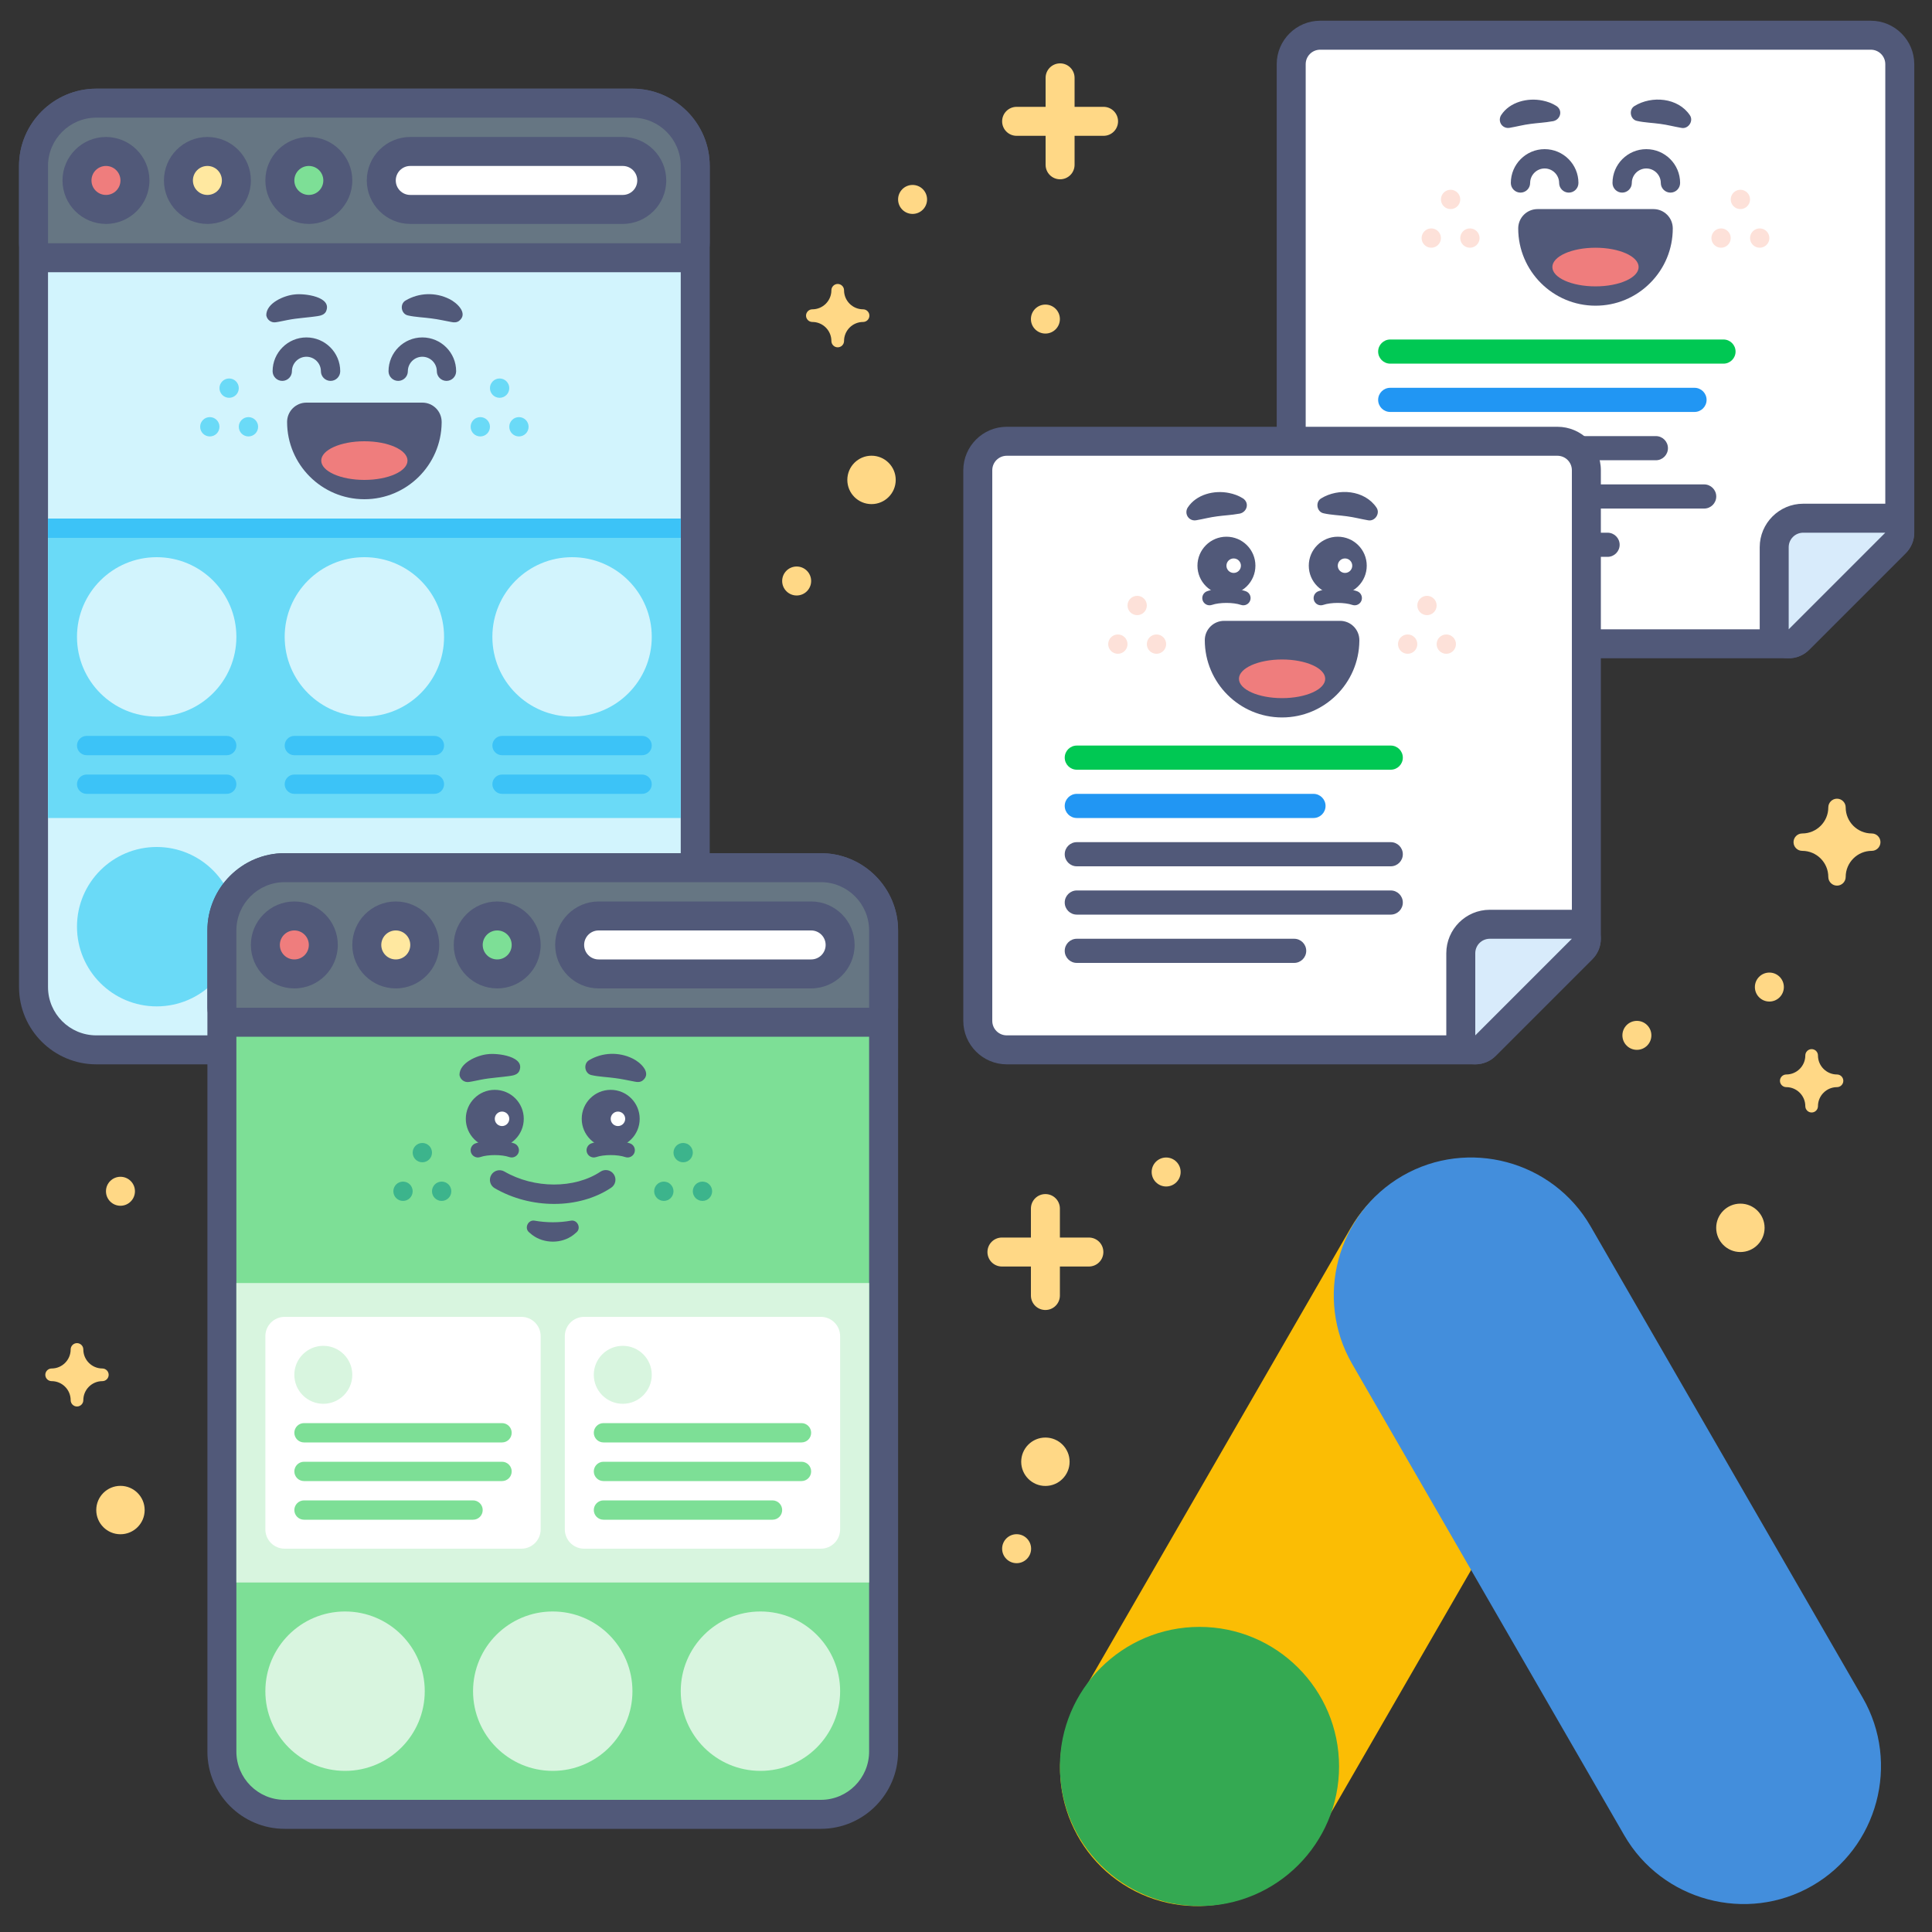 <?xml version="1.0" encoding="utf-8"?>
<!-- Generator: Adobe Illustrator 26.0.2, SVG Export Plug-In . SVG Version: 6.00 Build 0)  -->
<svg version="1.1" id="Google_x5F_Hub-Google_x5F_Search_x5F_Network"
	 xmlns="http://www.w3.org/2000/svg" xmlns:xlink="http://www.w3.org/1999/xlink" x="0px" y="0px" viewBox="0 0 400 400"
	 style="enable-background:new 0 0 400 400;" xml:space="preserve">
<rect x="0" y="0" width="400" height="400" fill="#333333" stroke="none"/>
<style type="text/css">
	.st0{fill:none;}
	.st1{fill:#FFD886;}
	.st2{fill:#D2F4FD;}
	.st3{fill:#515979;}
	.st4{fill:#6ADAF7;}
	.st5{fill:#3CC3F7;}
	.st6{fill:#667683;}
	.st7{fill:#FFFFFF;}
	.st8{fill:#EF7D7D;}
	.st9{fill:#FFE8A0;}
	.st10{fill:#7DDF96;}
	.st11{fill:#D8F5DF;}
	.st12{fill:#3CB48C;}
	.st13{fill:#FBBD04;}
	.st14{fill:#438EDC;}
	.st15{fill:#34A952;}
	.st16{fill:#00C853;}
	.st17{fill:#2196F3;}
	.st18{fill:#D8EBFB;}
	.st19{fill:#FDE1D9;}
</style>
<g>
	<rect x="0" y="0" class="st0" width="400" height="400"/>
</g>
<g>
	<g>
		<path class="st1" d="M373.13,172.56c2.98,0,5.4-2.42,5.4-5.4c0-0.99,0.81-1.8,1.8-1.8c0.99,0,1.8,0.81,1.8,1.8
			c0,2.98,2.42,5.4,5.4,5.4c0.99,0,1.8,0.81,1.8,1.8s-0.81,1.8-1.8,1.8c-2.98,0-5.4,2.42-5.4,5.4c0,0.99-0.81,1.8-1.8,1.8
			c-0.99,0-1.8-0.81-1.8-1.8c0-2.98-2.42-5.4-5.4-5.4c-0.99,0-1.8-0.81-1.8-1.8S372.14,172.56,373.13,172.56z"/>
	</g>
</g>
<g>
	<circle class="st1" cx="24.94" cy="312.64" r="5.01"/>
</g>
<g>
	<circle class="st1" cx="180.44" cy="99.36" r="5.01"/>
</g>
<g>
	<circle class="st1" cx="216.44" cy="302.64" r="5.01"/>
</g>
<g>
	<circle class="st1" cx="360.33" cy="254.21" r="5.01"/>
</g>
<g>
	<g>
		<circle class="st1" cx="164.94" cy="120.29" r="3"/>
	</g>
</g>
<g>
	<g>
		<circle class="st1" cx="188.94" cy="41.29" r="3"/>
	</g>
</g>
<g>
	<g>
		<circle class="st1" cx="216.44" cy="66.06" r="3"/>
	</g>
</g>
<g>
	<g>
		<circle class="st1" cx="366.33" cy="204.36" r="3"/>
	</g>
</g>
<g>
	<g>
		<circle class="st1" cx="338.9" cy="214.36" r="3"/>
	</g>
</g>
<g>
	<g>
		<circle class="st1" cx="241.44" cy="242.65" r="3"/>
	</g>
</g>
<g>
	<g>
		<circle class="st1" cx="210.48" cy="320.64" r="3"/>
	</g>
</g>
<g>
	<g>
		<circle class="st1" cx="24.94" cy="246.64" r="3"/>
	</g>
</g>
<g>
	<path class="st1" d="M228.48,22.12h-6v-6c0-1.66-1.34-3-3-3s-3,1.34-3,3v6h-6c-1.66,0-3,1.34-3,3s1.34,3,3,3h6v6c0,1.66,1.34,3,3,3
		s3-1.34,3-3v-6h6c1.66,0,3-1.34,3-3S230.13,22.12,228.48,22.12z"/>
	<path class="st1" d="M225.44,256.22h-6v-6c0-1.66-1.34-3-3-3s-3,1.34-3,3v6h-6c-1.66,0-3,1.34-3,3s1.34,3,3,3h6v6
		c0,1.66,1.34,3,3,3s3-1.34,3-3v-6h6c1.66,0,3-1.34,3-3S227.1,256.22,225.44,256.22z"/>
</g>
<g>
	<path class="st1" d="M178.69,64.04c-2.17,0-3.94-1.77-3.94-3.94c0-0.72-0.59-1.31-1.31-1.31s-1.31,0.59-1.31,1.31
		c0,2.17-1.77,3.94-3.94,3.94c-0.72,0-1.31,0.59-1.31,1.31s0.59,1.31,1.31,1.31c2.17,0,3.94,1.77,3.94,3.94
		c0,0.72,0.59,1.31,1.31,1.31s1.31-0.59,1.31-1.31c0-2.17,1.77-3.94,3.94-3.94c0.72,0,1.31-0.59,1.31-1.31
		S179.41,64.04,178.69,64.04z"/>
</g>
<g>
	<path class="st1" d="M21.19,283.33c-2.17,0-3.94-1.77-3.94-3.94c0-0.72-0.59-1.31-1.31-1.31c-0.72,0-1.31,0.59-1.31,1.31
		c0,2.17-1.77,3.94-3.94,3.94c-0.72,0-1.31,0.59-1.31,1.31c0,0.72,0.59,1.31,1.31,1.31c2.17,0,3.94,1.77,3.94,3.94
		c0,0.72,0.59,1.31,1.31,1.31c0.72,0,1.31-0.59,1.31-1.31c0-2.17,1.77-3.94,3.94-3.94c0.72,0,1.31-0.59,1.31-1.31
		C22.5,283.92,21.91,283.33,21.19,283.33z"/>
</g>
<g>
	<path class="st1" d="M380.33,222.46c-2.17,0-3.94-1.77-3.94-3.94c0-0.72-0.59-1.31-1.31-1.31c-0.72,0-1.31,0.59-1.31,1.31
		c0,2.17-1.77,3.94-3.94,3.94c-0.72,0-1.31,0.59-1.31,1.31s0.59,1.31,1.31,1.31c2.17,0,3.94,1.77,3.94,3.94
		c0,0.72,0.59,1.31,1.31,1.31c0.72,0,1.31-0.59,1.31-1.31c0-2.17,1.77-3.94,3.94-3.94c0.72,0,1.31-0.59,1.31-1.31
		S381.05,222.46,380.33,222.46z"/>
</g>
<g>
	<g>
		<g>
			<path class="st2" d="M19.94,217.36c-7.17,0-13-5.83-13-13v-170c0-7.17,5.83-13,13-13h111c7.17,0,13,5.83,13,13v170
				c0,7.17-5.83,13-13,13H19.94z"/>
		</g>
		<g>
			<g>
				<path class="st3" d="M130.94,24.36c5.52,0,10,4.48,10,10v170c0,5.52-4.48,10-10,10h-111c-5.52,0-10-4.48-10-10v-170
					c0-5.52,4.48-10,10-10H130.94 M130.94,18.36h-111c-8.82,0-16,7.18-16,16v170c0,8.82,7.18,16,16,16h111c8.82,0,16-7.18,16-16
					v-170C146.94,25.53,139.76,18.36,130.94,18.36L130.94,18.36z"/>
			</g>
		</g>
	</g>
	<g>
		<rect x="9.94" y="107.36" class="st4" width="131" height="62"/>
	</g>
	<g>
		<rect x="9.94" y="107.36" class="st5" width="131" height="4"/>
	</g>
	<g>
		<g>
			<path class="st6" d="M9.94,53.36c-1.66,0-3-1.34-3-3v-16c0-7.17,5.83-13,13-13h111c7.17,0,13,5.83,13,13v16c0,1.66-1.34,3-3,3
				H9.94z"/>
		</g>
		<g>
			<path class="st3" d="M130.94,24.36c5.52,0,10,4.48,10,10v16h-131v-16c0-5.52,4.48-10,10-10H130.94 M130.94,18.36h-111
				c-8.82,0-16,7.18-16,16v16c0,3.31,2.69,6,6,6h131c3.31,0,6-2.69,6-6v-16C146.94,25.53,139.76,18.36,130.94,18.36L130.94,18.36z"
				/>
		</g>
	</g>
	<g>
		<g>
			<path class="st7" d="M84.94,43.36c-3.31,0-6-2.69-6-6s2.69-6,6-6h44c3.31,0,6,2.69,6,6s-2.69,6-6,6H84.94z"/>
		</g>
		<g>
			<g>
				<path class="st3" d="M128.94,34.36c1.66,0,3,1.34,3,3s-1.34,3-3,3h-44c-1.66,0-3-1.34-3-3s1.34-3,3-3H128.94 M128.94,28.36h-44
					c-4.96,0-9,4.04-9,9s4.04,9,9,9h44c4.96,0,9-4.04,9-9S133.9,28.36,128.94,28.36L128.94,28.36z"/>
			</g>
		</g>
	</g>
	<g>
		<g>
			<circle class="st8" cx="21.94" cy="37.36" r="6"/>
		</g>
		<g>
			<g>
				<path class="st3" d="M21.94,34.36c1.66,0,3,1.34,3,3c0,1.66-1.34,3-3,3c-1.66,0-3-1.34-3-3C18.94,35.7,20.28,34.36,21.94,34.36
					 M21.94,28.36c-4.96,0-9,4.04-9,9s4.04,9,9,9s9-4.04,9-9S26.9,28.36,21.94,28.36L21.94,28.36z"/>
			</g>
		</g>
	</g>
	<g>
		<g>
			<circle class="st9" cx="42.94" cy="37.36" r="6"/>
		</g>
		<g>
			<g>
				<path class="st3" d="M42.94,34.36c1.66,0,3,1.34,3,3c0,1.66-1.34,3-3,3c-1.66,0-3-1.34-3-3C39.94,35.7,41.28,34.36,42.94,34.36
					 M42.94,28.36c-4.96,0-9,4.04-9,9s4.04,9,9,9s9-4.04,9-9S47.9,28.36,42.94,28.36L42.94,28.36z"/>
			</g>
		</g>
	</g>
	<g>
		<g>
			<circle class="st10" cx="63.94" cy="37.36" r="6"/>
		</g>
		<g>
			<g>
				<path class="st3" d="M63.94,34.36c1.66,0,3,1.34,3,3c0,1.66-1.34,3-3,3c-1.66,0-3-1.34-3-3C60.94,35.7,62.28,34.36,63.94,34.36
					 M63.94,28.36c-4.96,0-9,4.04-9,9s4.04,9,9,9s9-4.04,9-9S68.9,28.36,63.94,28.36L63.94,28.36z"/>
			</g>
		</g>
	</g>
	<g>
		<g>
			<circle class="st4" cx="103.44" cy="80.36" r="2"/>
		</g>
		<g>
			<circle class="st4" cx="99.44" cy="88.36" r="2"/>
		</g>
		<g>
			<circle class="st4" cx="107.44" cy="88.36" r="2"/>
		</g>
	</g>
	<g>
		<g>
			<circle class="st4" cx="47.44" cy="80.36" r="2"/>
		</g>
		<g>
			<circle class="st4" cx="43.44" cy="88.36" r="2"/>
		</g>
		<g>
			<circle class="st4" cx="51.44" cy="88.36" r="2"/>
		</g>
	</g>
	<g>
		<path class="st3" d="M83.98,62.21c2.76-1.63,6.17-1.74,9.04-0.31c1.55,0.74,4.02,3,2.01,4.55c-0.49,0.35-1.07,0.33-1.62,0.21
			c-1.48-0.27-2.62-0.55-4.07-0.73c-1.47-0.21-3.4-0.28-4.83-0.61C83.03,65.05,82.7,62.93,83.98,62.21L83.98,62.21z"/>
	</g>
	<g>
		<path class="st3" d="M65.98,65.41c-2.03,0.34-4.41,0.43-6.42,0.84c-0.75,0.13-1.6,0.35-2.46,0.47c-0.94,0.15-1.82-0.5-1.97-1.44
			c-0.02-2.54,3.68-4.1,5.82-4.31c2-0.28,8,0.45,6.52,3.57C67.14,65.1,66.56,65.31,65.98,65.41L65.98,65.41z"/>
	</g>
	<g>
		<circle class="st2" cx="32.44" cy="131.86" r="16.5"/>
	</g>
	<g>
		<circle class="st4" cx="32.44" cy="191.86" r="16.5"/>
	</g>
	<g>
		<circle class="st2" cx="75.44" cy="131.86" r="16.5"/>
	</g>
	<g>
		<circle class="st2" cx="118.44" cy="131.86" r="16.5"/>
	</g>
	<g>
		<path class="st5" d="M46.94,164.36h-29c-1.1,0-2-0.9-2-2l0,0c0-1.1,0.9-2,2-2h29c1.1,0,2,0.9,2,2l0,0
			C48.94,163.46,48.05,164.36,46.94,164.36z"/>
	</g>
	<g>
		<path class="st5" d="M46.94,156.36h-29c-1.1,0-2-0.9-2-2l0,0c0-1.1,0.9-2,2-2h29c1.1,0,2,0.9,2,2l0,0
			C48.94,155.46,48.05,156.36,46.94,156.36z"/>
	</g>
	<g>
		<path class="st5" d="M89.94,164.36h-29c-1.1,0-2-0.9-2-2l0,0c0-1.1,0.9-2,2-2h29c1.1,0,2,0.9,2,2l0,0
			C91.94,163.46,91.05,164.36,89.94,164.36z"/>
	</g>
	<g>
		<path class="st5" d="M89.94,156.36h-29c-1.1,0-2-0.9-2-2l0,0c0-1.1,0.9-2,2-2h29c1.1,0,2,0.9,2,2l0,0
			C91.94,155.46,91.05,156.36,89.94,156.36z"/>
	</g>
	<g>
		<path class="st5" d="M132.94,193.36h-76c-1.1,0-2-0.9-2-2l0,0c0-1.1,0.9-2,2-2h76c1.1,0,2,0.9,2,2l0,0
			C134.94,192.46,134.05,193.36,132.94,193.36z"/>
	</g>
	<g>
		<path class="st5" d="M102.94,201.36h-46c-1.1,0-2-0.9-2-2l0,0c0-1.1,0.9-2,2-2h46c1.1,0,2,0.9,2,2l0,0
			C104.94,200.46,104.05,201.36,102.94,201.36z"/>
	</g>
	<g>
		<path class="st5" d="M132.94,185.36h-76c-1.1,0-2-0.9-2-2l0,0c0-1.1,0.9-2,2-2h76c1.1,0,2,0.9,2,2l0,0
			C134.94,184.46,134.05,185.36,132.94,185.36z"/>
	</g>
	<g>
		<path class="st5" d="M132.94,164.36h-29c-1.1,0-2-0.9-2-2l0,0c0-1.1,0.9-2,2-2h29c1.1,0,2,0.9,2,2l0,0
			C134.94,163.46,134.05,164.36,132.94,164.36z"/>
	</g>
	<g>
		<path class="st5" d="M132.94,156.36h-29c-1.1,0-2-0.9-2-2l0,0c0-1.1,0.9-2,2-2h29c1.1,0,2,0.9,2,2l0,0
			C134.94,155.46,134.05,156.36,132.94,156.36z"/>
	</g>
	<g>
		<path class="st3" d="M87.45,83.36L87.45,83.36H63.44c-2.21,0-4,1.79-4,4c0,8.82,7.18,16,16,16c8.77,0,15.91-7.09,16-15.84
			c0-0.05,0-0.11,0-0.16C91.44,85.15,89.65,83.36,87.45,83.36z"/>
		<g>
			<ellipse class="st8" cx="75.44" cy="95.36" rx="8.93" ry="4"/>
		</g>
	</g>
	<g>
		<g>
			<path class="st3" d="M92.44,78.86c-1.1,0-2-0.9-2-2c0-1.65-1.35-3-3-3s-3,1.35-3,3c0,1.1-0.9,2-2,2s-2-0.9-2-2c0-3.86,3.14-7,7-7
				s7,3.14,7,7C94.44,77.96,93.55,78.86,92.44,78.86z"/>
		</g>
	</g>
	<g>
		<g>
			<path class="st3" d="M68.44,78.86c-1.1,0-2-0.9-2-2c0-1.65-1.35-3-3-3s-3,1.35-3,3c0,1.1-0.9,2-2,2s-2-0.9-2-2c0-3.86,3.14-7,7-7
				s7,3.14,7,7C70.44,77.96,69.55,78.86,68.44,78.86z"/>
		</g>
	</g>
</g>
<g>
	<g>
		<g>
			<path class="st10" d="M58.94,375.64c-7.17,0-13-5.83-13-13v-170c0-7.17,5.83-13,13-13h111c7.17,0,13,5.83,13,13v170
				c0,7.17-5.83,13-13,13H58.94z"/>
		</g>
		<g>
			<g>
				<path class="st3" d="M169.94,182.64c5.52,0,10,4.48,10,10v170c0,5.52-4.48,10-10,10h-111c-5.52,0-10-4.48-10-10v-170
					c0-5.52,4.48-10,10-10H169.94 M169.94,176.64h-111c-8.82,0-16,7.18-16,16v170c0,8.82,7.18,16,16,16h111c8.82,0,16-7.18,16-16
					v-170C185.94,183.82,178.76,176.64,169.94,176.64L169.94,176.64z"/>
			</g>
		</g>
	</g>
	<g>
		<rect x="48.94" y="265.64" class="st11" width="131" height="62"/>
	</g>
	<g>
		<g>
			<path class="st6" d="M48.94,211.64c-1.66,0-3-1.34-3-3v-16c0-7.17,5.83-13,13-13h111c7.17,0,13,5.83,13,13v16c0,1.66-1.34,3-3,3
				H48.94z"/>
		</g>
		<g>
			<path class="st3" d="M169.94,182.64c5.52,0,10,4.48,10,10v16h-131v-16c0-5.52,4.48-10,10-10H169.94 M169.94,176.64h-111
				c-8.82,0-16,7.18-16,16v16c0,3.31,2.69,6,6,6h131c3.31,0,6-2.69,6-6v-16C185.94,183.82,178.76,176.64,169.94,176.64
				L169.94,176.64z"/>
		</g>
	</g>
	<g>
		<g>
			<path class="st7" d="M123.94,201.64c-3.31,0-6-2.69-6-6s2.69-6,6-6h44c3.31,0,6,2.69,6,6s-2.69,6-6,6H123.94z"/>
		</g>
		<g>
			<g>
				<path class="st3" d="M167.94,192.64c1.66,0,3,1.34,3,3s-1.34,3-3,3h-44c-1.66,0-3-1.34-3-3s1.34-3,3-3H167.94 M167.94,186.64
					h-44c-4.96,0-9,4.04-9,9c0,4.96,4.04,9,9,9h44c4.96,0,9-4.04,9-9C176.94,190.68,172.9,186.64,167.94,186.64L167.94,186.64z"/>
			</g>
		</g>
	</g>
	<g>
		<g>
			<circle class="st8" cx="60.94" cy="195.64" r="6"/>
		</g>
		<g>
			<g>
				<path class="st3" d="M60.94,192.64c1.66,0,3,1.34,3,3c0,1.66-1.34,3-3,3c-1.66,0-3-1.34-3-3
					C57.94,193.99,59.28,192.64,60.94,192.64 M60.94,186.64c-4.96,0-9,4.04-9,9s4.04,9,9,9s9-4.04,9-9S65.9,186.64,60.94,186.64
					L60.94,186.64z"/>
			</g>
		</g>
	</g>
	<g>
		<g>
			<circle class="st9" cx="81.94" cy="195.64" r="6"/>
		</g>
		<g>
			<g>
				<path class="st3" d="M81.94,192.64c1.66,0,3,1.34,3,3c0,1.66-1.34,3-3,3c-1.66,0-3-1.34-3-3
					C78.94,193.99,80.28,192.64,81.94,192.64 M81.94,186.64c-4.96,0-9,4.04-9,9s4.04,9,9,9s9-4.04,9-9S86.9,186.64,81.94,186.64
					L81.94,186.64z"/>
			</g>
		</g>
	</g>
	<g>
		<g>
			<circle class="st10" cx="102.94" cy="195.64" r="6"/>
		</g>
		<g>
			<g>
				<path class="st3" d="M102.94,192.64c1.66,0,3,1.34,3,3c0,1.66-1.34,3-3,3c-1.66,0-3-1.34-3-3
					C99.94,193.99,101.28,192.64,102.94,192.64 M102.94,186.64c-4.96,0-9,4.04-9,9s4.04,9,9,9s9-4.04,9-9
					S107.9,186.64,102.94,186.64L102.94,186.64z"/>
			</g>
		</g>
	</g>
	<g>
		<g>
			<circle class="st12" cx="141.44" cy="238.64" r="2"/>
		</g>
		<g>
			<circle class="st12" cx="137.44" cy="246.64" r="2"/>
		</g>
		<g>
			<circle class="st12" cx="145.44" cy="246.64" r="2"/>
		</g>
	</g>
	<g>
		<g>
			<circle class="st12" cx="87.44" cy="238.64" r="2"/>
		</g>
		<g>
			<circle class="st12" cx="83.44" cy="246.64" r="2"/>
		</g>
		<g>
			<circle class="st12" cx="91.44" cy="246.64" r="2"/>
		</g>
	</g>
	<g>
		<path class="st3" d="M105.94,239.64c-0.16,0-0.33-0.03-0.49-0.08c-1.6-0.55-4.42-0.55-6.02,0c-0.79,0.27-1.64-0.15-1.91-0.93
			c-0.27-0.78,0.15-1.64,0.93-1.91c2.24-0.77,5.74-0.77,7.98,0c0.78,0.27,1.2,1.12,0.93,1.91
			C107.14,239.25,106.56,239.64,105.94,239.64z"/>
	</g>
	<g>
		<g>
			<circle class="st3" cx="126.44" cy="231.64" r="6"/>
		</g>
		<g>
			<circle class="st7" cx="127.94" cy="231.64" r="1.5"/>
		</g>
	</g>
	<g>
		<path class="st3" d="M121.98,219.49c2.76-1.63,6.17-1.74,9.04-0.31c1.55,0.74,4.02,3,2.01,4.55c-0.49,0.35-1.07,0.33-1.62,0.21
			c-1.48-0.27-2.62-0.55-4.07-0.73c-1.47-0.21-3.4-0.28-4.83-0.61C121.03,222.33,120.7,220.22,121.98,219.49L121.98,219.49z"/>
	</g>
	<g>
		<path class="st3" d="M129.94,239.64c-0.16,0-0.33-0.03-0.49-0.08c-1.6-0.55-4.42-0.55-6.02,0c-0.79,0.27-1.64-0.15-1.91-0.93
			c-0.27-0.78,0.15-1.64,0.93-1.91c2.24-0.77,5.74-0.77,7.98,0c0.78,0.27,1.2,1.12,0.93,1.91
			C131.14,239.25,130.56,239.64,129.94,239.64z"/>
	</g>
	<g>
		<g>
			<circle class="st3" cx="102.44" cy="231.64" r="6"/>
		</g>
		<g>
			<circle class="st7" cx="103.94" cy="231.64" r="1.5"/>
		</g>
	</g>
	<g>
		<path class="st3" d="M105.98,222.7c-2.03,0.34-4.41,0.43-6.42,0.84c-0.75,0.13-1.6,0.35-2.46,0.47c-0.94,0.15-1.82-0.5-1.97-1.44
			c-0.02-2.54,3.68-4.1,5.82-4.31c2-0.28,8,0.45,6.52,3.57C107.14,222.39,106.56,222.6,105.98,222.7L105.98,222.7z"/>
	</g>
	<g>
		<circle class="st11" cx="71.44" cy="350.14" r="16.5"/>
	</g>
	<g>
		<circle class="st11" cx="114.44" cy="350.14" r="16.5"/>
	</g>
	<g>
		<circle class="st11" cx="157.44" cy="350.14" r="16.5"/>
	</g>
	<g>
		<path class="st7" d="M169.94,320.64h-49c-2.21,0-4-1.79-4-4v-40c0-2.21,1.79-4,4-4h49c2.21,0,4,1.79,4,4v40
			C173.94,318.85,172.15,320.64,169.94,320.64z"/>
	</g>
	<g>
		<path class="st10" d="M165.94,306.64h-41c-1.1,0-2-0.9-2-2v0c0-1.1,0.9-2,2-2h41c1.1,0,2,0.9,2,2v0
			C167.94,305.75,167.05,306.64,165.94,306.64z"/>
	</g>
	<g>
		<path class="st10" d="M159.94,314.64h-35c-1.1,0-2-0.9-2-2v0c0-1.1,0.9-2,2-2h35c1.1,0,2,0.9,2,2v0
			C161.94,313.75,161.05,314.64,159.94,314.64z"/>
	</g>
	<g>
		<path class="st10" d="M165.94,298.64h-41c-1.1,0-2-0.9-2-2v0c0-1.1,0.9-2,2-2h41c1.1,0,2,0.9,2,2v0
			C167.94,297.75,167.05,298.64,165.94,298.64z"/>
	</g>
	<g>
		<circle class="st11" cx="128.94" cy="284.64" r="6"/>
	</g>
	<g>
		<path class="st7" d="M107.94,320.64h-49c-2.21,0-4-1.79-4-4v-40c0-2.21,1.79-4,4-4h49c2.21,0,4,1.79,4,4v40
			C111.94,318.85,110.15,320.64,107.94,320.64z"/>
	</g>
	<g>
		<path class="st10" d="M103.94,306.64h-41c-1.1,0-2-0.9-2-2v0c0-1.1,0.9-2,2-2h41c1.1,0,2,0.9,2,2v0
			C105.94,305.75,105.05,306.64,103.94,306.64z"/>
	</g>
	<g>
		<path class="st10" d="M97.94,314.64h-35c-1.1,0-2-0.9-2-2v0c0-1.1,0.9-2,2-2h35c1.1,0,2,0.9,2,2v0
			C99.94,313.75,99.05,314.64,97.94,314.64z"/>
	</g>
	<g>
		<path class="st10" d="M103.94,298.64h-41c-1.1,0-2-0.9-2-2v0c0-1.1,0.9-2,2-2h41c1.1,0,2,0.9,2,2v0
			C105.94,297.75,105.05,298.64,103.94,298.64z"/>
	</g>
	<g>
		<circle class="st11" cx="66.94" cy="284.64" r="6"/>
	</g>
	<g>
		<g>
			<path class="st3" d="M114.72,249.26c-4.22,0-8.55-1.08-12.29-3.25c-0.96-0.55-1.28-1.78-0.73-2.73c0.55-0.96,1.78-1.28,2.73-0.73
				c6.17,3.58,14.54,3.59,19.89,0.03c0.92-0.61,2.16-0.36,2.77,0.56c0.61,0.92,0.36,2.16-0.56,2.77
				C123.19,248.14,119.01,249.26,114.72,249.26z"/>
		</g>
		<g>
			<path class="st3" d="M110.7,252.73c2.48,0.43,5.02,0.44,7.48,0c1.37-0.27,2.22,1.56,1.15,2.43c0,0-0.62,0.52-0.62,0.52
				c-2.42,1.86-6.09,1.84-8.52,0c0,0-0.62-0.52-0.62-0.52C108.47,254.29,109.34,252.46,110.7,252.73L110.7,252.73z"/>
		</g>
	</g>
</g>
<g>
	<g>
		<path class="st13" d="M233.7,390.84L233.7,390.84c-13.58-7.84-18.27-25.35-10.43-38.93l56.35-97.62
			c7.84-13.58,25.35-18.27,38.93-10.43l0,0c13.58,7.84,18.27,25.35,10.43,38.93l-56.35,97.62
			C264.79,393.97,247.28,398.68,233.7,390.84z"/>
	</g>
	<g>
		<path class="st14" d="M375.22,390.42L375.22,390.42c-13.58,7.84-31.09,3.14-38.93-10.43l-56.35-97.62
			c-7.84-13.58-3.14-31.09,10.43-38.93l0,0c13.58-7.84,31.09-3.14,38.93,10.43l56.35,97.62
			C393.48,365.05,388.78,382.58,375.22,390.42z"/>
	</g>
	<g>
		<circle class="st15" cx="248.34" cy="365.73" r="28.9"/>
	</g>
</g>
<g>
	<g>
		<g>
			<path class="st7" d="M273.33,133.29c-3.31,0-6-2.69-6-6v-114c0-3.31,2.69-6,6-6h114c3.31,0,6,2.69,6,6v97
				c0,0.8-0.32,1.56-0.88,2.12l-20,20c-0.56,0.56-1.33,0.88-2.12,0.88H273.33z"/>
		</g>
		<g>
			<path class="st3" d="M387.33,10.29c1.66,0,3,1.34,3,3v97l-20,20h-97c-1.66,0-3-1.34-3-3v-114c0-1.66,1.34-3,3-3H387.33
				 M387.33,4.29h-114c-4.96,0-9,4.04-9,9v114c0,4.96,4.04,9,9,9h97c1.59,0,3.12-0.63,4.24-1.76l20-20
				c1.13-1.13,1.76-2.65,1.76-4.24v-97C396.33,8.33,392.29,4.29,387.33,4.29L387.33,4.29z"/>
		</g>
	</g>
	<g>
		<path class="st16" d="M356.83,75.29h-69c-1.38,0-2.5-1.12-2.5-2.5l0,0c0-1.38,1.12-2.5,2.5-2.5h69c1.38,0,2.5,1.12,2.5,2.5l0,0
			C359.33,74.17,358.21,75.29,356.83,75.29z"/>
	</g>
	<g>
		<path class="st3" d="M342.83,95.29h-55c-1.38,0-2.5-1.12-2.5-2.5l0,0c0-1.38,1.12-2.5,2.5-2.5h55c1.38,0,2.5,1.12,2.5,2.5l0,0
			C345.33,94.17,344.21,95.29,342.83,95.29z"/>
	</g>
	<g>
		<path class="st3" d="M352.83,105.29h-65c-1.38,0-2.5-1.12-2.5-2.5l0,0c0-1.38,1.12-2.5,2.5-2.5h65c1.38,0,2.5,1.12,2.5,2.5l0,0
			C355.33,104.17,354.21,105.29,352.83,105.29z"/>
	</g>
	<g>
		<path class="st3" d="M332.83,115.29h-45c-1.38,0-2.5-1.12-2.5-2.5l0,0c0-1.38,1.12-2.5,2.5-2.5h45c1.38,0,2.5,1.12,2.5,2.5l0,0
			C335.33,114.17,334.21,115.29,332.83,115.29z"/>
	</g>
	<g>
		<path class="st17" d="M350.83,85.29h-63c-1.38,0-2.5-1.12-2.5-2.5l0,0c0-1.38,1.12-2.5,2.5-2.5h63c1.38,0,2.5,1.12,2.5,2.5l0,0
			C353.33,84.17,352.21,85.29,350.83,85.29z"/>
	</g>
	<g>
		<g>
			<path class="st18" d="M370.33,133.29c-0.39,0-0.78-0.07-1.15-0.23c-1.12-0.46-1.85-1.56-1.85-2.77v-17c0-3.31,2.69-6,6-6h17
				c1.21,0,2.31,0.73,2.77,1.85c0.46,1.12,0.21,2.41-0.65,3.27l-20,20C371.88,132.99,371.11,133.29,370.33,133.29z"/>
		</g>
		<g>
			<g>
				<path class="st3" d="M390.33,110.29l-20,20v-17c0-1.66,1.34-3,3-3H390.33 M390.33,104.29h-17c-4.96,0-9,4.04-9,9v17
					c0,2.43,1.46,4.61,3.7,5.54c0.74,0.31,1.52,0.46,2.29,0.46c1.56,0,3.1-0.61,4.24-1.76l20-20c1.72-1.72,2.23-4.3,1.3-6.54
					C394.94,105.75,392.75,104.29,390.33,104.29L390.33,104.29z M390.33,116.29L390.33,116.29L390.33,116.29L390.33,116.29z"/>
			</g>
		</g>
	</g>
	<g>
		<g>
			<g>
				<g>
					<path class="st3" d="M345.85,39.88c-1.1,0-2-0.9-2-2c0-1.65-1.35-3-3-3s-3,1.35-3,3c0,1.1-0.9,2-2,2s-2-0.9-2-2
						c0-3.86,3.14-7,7-7s7,3.14,7,7C347.85,38.98,346.96,39.88,345.85,39.88z"/>
				</g>
			</g>
			<g>
				<path class="st3" d="M338.42,21.94c3.57-2.19,8.99-1.73,11.44,1.9c0.84,1.2-0.31,2.92-1.73,2.64c-1.57-0.27-2.86-0.63-4.4-0.83
					c-1.46-0.21-3.36-0.28-4.78-0.61C337.5,24.77,337.16,22.67,338.42,21.94L338.42,21.94z"/>
			</g>
		</g>
		<g>
			<g>
				<g>
					<path class="st3" d="M324.8,39.88c-1.1,0-2-0.9-2-2c0-1.65-1.35-3-3-3s-3,1.35-3,3c0,1.1-0.9,2-2,2s-2-0.9-2-2
						c0-3.86,3.14-7,7-7s7,3.14,7,7C326.8,38.98,325.91,39.88,324.8,39.88z"/>
				</g>
			</g>
			<g>
				<path class="st3" d="M321.27,25.13c-1.25,0.24-3.08,0.34-4.36,0.52c-1.54,0.19-2.82,0.55-4.39,0.82
					c-0.94,0.16-1.83-0.47-1.98-1.41c-0.07-0.44,0.03-0.87,0.25-1.22c1.79-2.76,5.51-3.65,8.57-3.02c1.01,0.21,1.9,0.51,2.88,1.12
					C323.72,22.94,322.99,25.01,321.27,25.13L321.27,25.13z"/>
			</g>
		</g>
		<g>
			<path class="st3" d="M342.33,43.29h-24c-1.06,0-2.08,0.42-2.83,1.17c-0.75,0.75-1.17,1.77-1.17,2.83c0,8.82,7.18,16,16,16
				c4.27,0,8.29-1.66,11.31-4.69c3.02-3.02,4.69-7.04,4.69-11.31C346.33,45.08,344.54,43.29,342.33,43.29z"/>
			<g>
				<g>
					<ellipse class="st8" cx="330.33" cy="55.29" rx="8.93" ry="4"/>
				</g>
			</g>
		</g>
	</g>
	<g>
		<g>
			<circle class="st19" cx="356.33" cy="49.29" r="2"/>
		</g>
		<g>
			<circle class="st19" cx="364.33" cy="49.29" r="2"/>
		</g>
		<g>
			<circle class="st19" cx="360.33" cy="41.29" r="2"/>
		</g>
	</g>
	<g>
		<g>
			<circle class="st19" cx="296.33" cy="49.29" r="2"/>
		</g>
		<g>
			<circle class="st19" cx="304.33" cy="49.29" r="2"/>
		</g>
		<g>
			<circle class="st19" cx="300.33" cy="41.29" r="2"/>
		</g>
	</g>
</g>
<g>
	<g>
		<g>
			<path class="st7" d="M208.44,217.36c-3.31,0-6-2.69-6-6v-114c0-3.31,2.69-6,6-6h114c3.31,0,6,2.69,6,6v97
				c0,0.8-0.32,1.56-0.88,2.12l-20,20c-0.56,0.56-1.33,0.88-2.12,0.88H208.44z"/>
		</g>
		<g>
			<path class="st3" d="M322.44,94.36c1.66,0,3,1.34,3,3v97l-20,20h-97c-1.66,0-3-1.34-3-3v-114c0-1.66,1.34-3,3-3H322.44
				 M322.44,88.36h-114c-4.96,0-9,4.04-9,9v114c0,4.96,4.04,9,9,9h97c1.59,0,3.12-0.63,4.24-1.76l20-20
				c1.13-1.13,1.76-2.65,1.76-4.24v-97C331.44,92.39,327.4,88.36,322.44,88.36L322.44,88.36z"/>
		</g>
	</g>
	<g>
		<path class="st16" d="M287.94,159.36h-65c-1.38,0-2.5-1.12-2.5-2.5l0,0c0-1.38,1.12-2.5,2.5-2.5h65c1.38,0,2.5,1.12,2.5,2.5l0,0
			C290.44,158.24,289.32,159.36,287.94,159.36z"/>
	</g>
	<g>
		<path class="st3" d="M287.94,179.36h-65c-1.38,0-2.5-1.12-2.5-2.5l0,0c0-1.38,1.12-2.5,2.5-2.5h65c1.38,0,2.5,1.12,2.5,2.5l0,0
			C290.44,178.24,289.32,179.36,287.94,179.36z"/>
	</g>
	<g>
		<path class="st3" d="M287.94,189.36h-65c-1.38,0-2.5-1.12-2.5-2.5l0,0c0-1.38,1.12-2.5,2.5-2.5h65c1.38,0,2.5,1.12,2.5,2.5l0,0
			C290.44,188.24,289.32,189.36,287.94,189.36z"/>
	</g>
	<g>
		<path class="st3" d="M267.94,199.36h-45c-1.38,0-2.5-1.12-2.5-2.5l0,0c0-1.38,1.12-2.5,2.5-2.5h45c1.38,0,2.5,1.12,2.5,2.5l0,0
			C270.44,198.24,269.32,199.36,267.94,199.36z"/>
	</g>
	<g>
		<path class="st17" d="M271.94,169.36h-49c-1.38,0-2.5-1.12-2.5-2.5l0,0c0-1.38,1.12-2.5,2.5-2.5h49c1.38,0,2.5,1.12,2.5,2.5l0,0
			C274.44,168.24,273.32,169.36,271.94,169.36z"/>
	</g>
	<g>
		<g>
			<path class="st18" d="M305.44,217.36c-0.39,0-0.78-0.07-1.15-0.23c-1.12-0.46-1.85-1.56-1.85-2.77v-17c0-3.31,2.69-6,6-6h17
				c1.21,0,2.31,0.73,2.77,1.85s0.21,2.41-0.65,3.27l-20,20C306.99,217.05,306.22,217.36,305.44,217.36z"/>
		</g>
		<g>
			<g>
				<path class="st3" d="M325.44,194.36l-20,20v-17c0-1.66,1.34-3,3-3H325.44 M325.44,188.36h-17c-4.96,0-9,4.04-9,9v17
					c0,2.43,1.46,4.61,3.7,5.54c0.74,0.31,1.52,0.46,2.29,0.46c1.56,0,3.1-0.61,4.24-1.76l20-20c1.72-1.72,2.23-4.3,1.3-6.54
					C330.06,189.82,327.87,188.36,325.44,188.36L325.44,188.36z M325.44,200.36L325.44,200.36L325.44,200.36L325.44,200.36z"/>
			</g>
		</g>
	</g>
	<g>
		<g>
			<circle class="st19" cx="291.44" cy="133.36" r="2"/>
		</g>
		<g>
			<circle class="st19" cx="299.44" cy="133.36" r="2"/>
		</g>
		<g>
			<circle class="st19" cx="295.44" cy="125.36" r="2"/>
		</g>
	</g>
	<g>
		<g>
			<circle class="st19" cx="231.44" cy="133.36" r="2"/>
		</g>
		<g>
			<circle class="st19" cx="239.44" cy="133.36" r="2"/>
		</g>
		<g>
			<circle class="st19" cx="235.44" cy="125.36" r="2"/>
		</g>
	</g>
	<g>
		<g>
			<g>
				<path class="st3" d="M280.47,125.32c-0.16,0-0.33-0.03-0.49-0.08c-1.6-0.55-4.42-0.55-6.02,0c-0.79,0.27-1.64-0.15-1.91-0.93
					c-0.27-0.78,0.15-1.64,0.93-1.91c2.24-0.77,5.74-0.77,7.98,0c0.78,0.27,1.2,1.12,0.93,1.91
					C281.67,124.93,281.09,125.32,280.47,125.32z"/>
			</g>
			<g>
				<g>
					<circle class="st3" cx="276.97" cy="117.12" r="6"/>
				</g>
				<g>
					<circle class="st7" cx="278.47" cy="117.12" r="1.5"/>
				</g>
			</g>
			<g>
				<path class="st3" d="M273.54,103.18c3.57-2.19,8.99-1.73,11.44,1.9c0.84,1.2-0.31,2.92-1.73,2.64c-1.57-0.27-2.86-0.63-4.4-0.83
					c-1.46-0.21-3.36-0.28-4.78-0.61C272.61,106.01,272.27,103.92,273.54,103.18L273.54,103.18z"/>
			</g>
		</g>
		<g>
			<g>
				<path class="st3" d="M250.42,125.32c-0.62,0-1.2-0.39-1.42-1.01c-0.27-0.78,0.15-1.64,0.93-1.91c2.24-0.77,5.74-0.77,7.98,0
					c0.78,0.27,1.2,1.12,0.93,1.91c-0.27,0.78-1.12,1.2-1.91,0.93c-1.6-0.55-4.42-0.55-6.02,0
					C250.74,125.29,250.58,125.32,250.42,125.32z"/>
			</g>
			<g>
				<g>
					<circle class="st3" cx="253.92" cy="117.12" r="6"/>
				</g>
				<g>
					<circle class="st7" cx="255.42" cy="117.12" r="1.5"/>
				</g>
			</g>
			<g>
				<path class="st3" d="M256.38,106.38c-1.25,0.24-3.08,0.34-4.36,0.52c-1.54,0.19-2.82,0.55-4.39,0.82
					c-0.94,0.16-1.83-0.47-1.98-1.41c-0.07-0.44,0.03-0.88,0.25-1.22c1.79-2.76,5.51-3.65,8.57-3.02c1.01,0.21,1.9,0.51,2.88,1.12
					C258.83,104.19,258.1,106.26,256.38,106.38L256.38,106.38z"/>
			</g>
		</g>
		<g>
			<path class="st3" d="M277.45,128.54L277.45,128.54h-24.01c-2.21,0-4,1.79-4,4c0,8.82,7.18,16,16,16c8.77,0,15.91-7.09,16-15.84
				c0-0.05,0-0.11,0-0.16C281.44,130.33,279.65,128.54,277.45,128.54z"/>
			<g>
				<g>
					<ellipse class="st8" cx="265.44" cy="140.54" rx="8.93" ry="4"/>
				</g>
			</g>
		</g>
	</g>
</g>
</svg>
